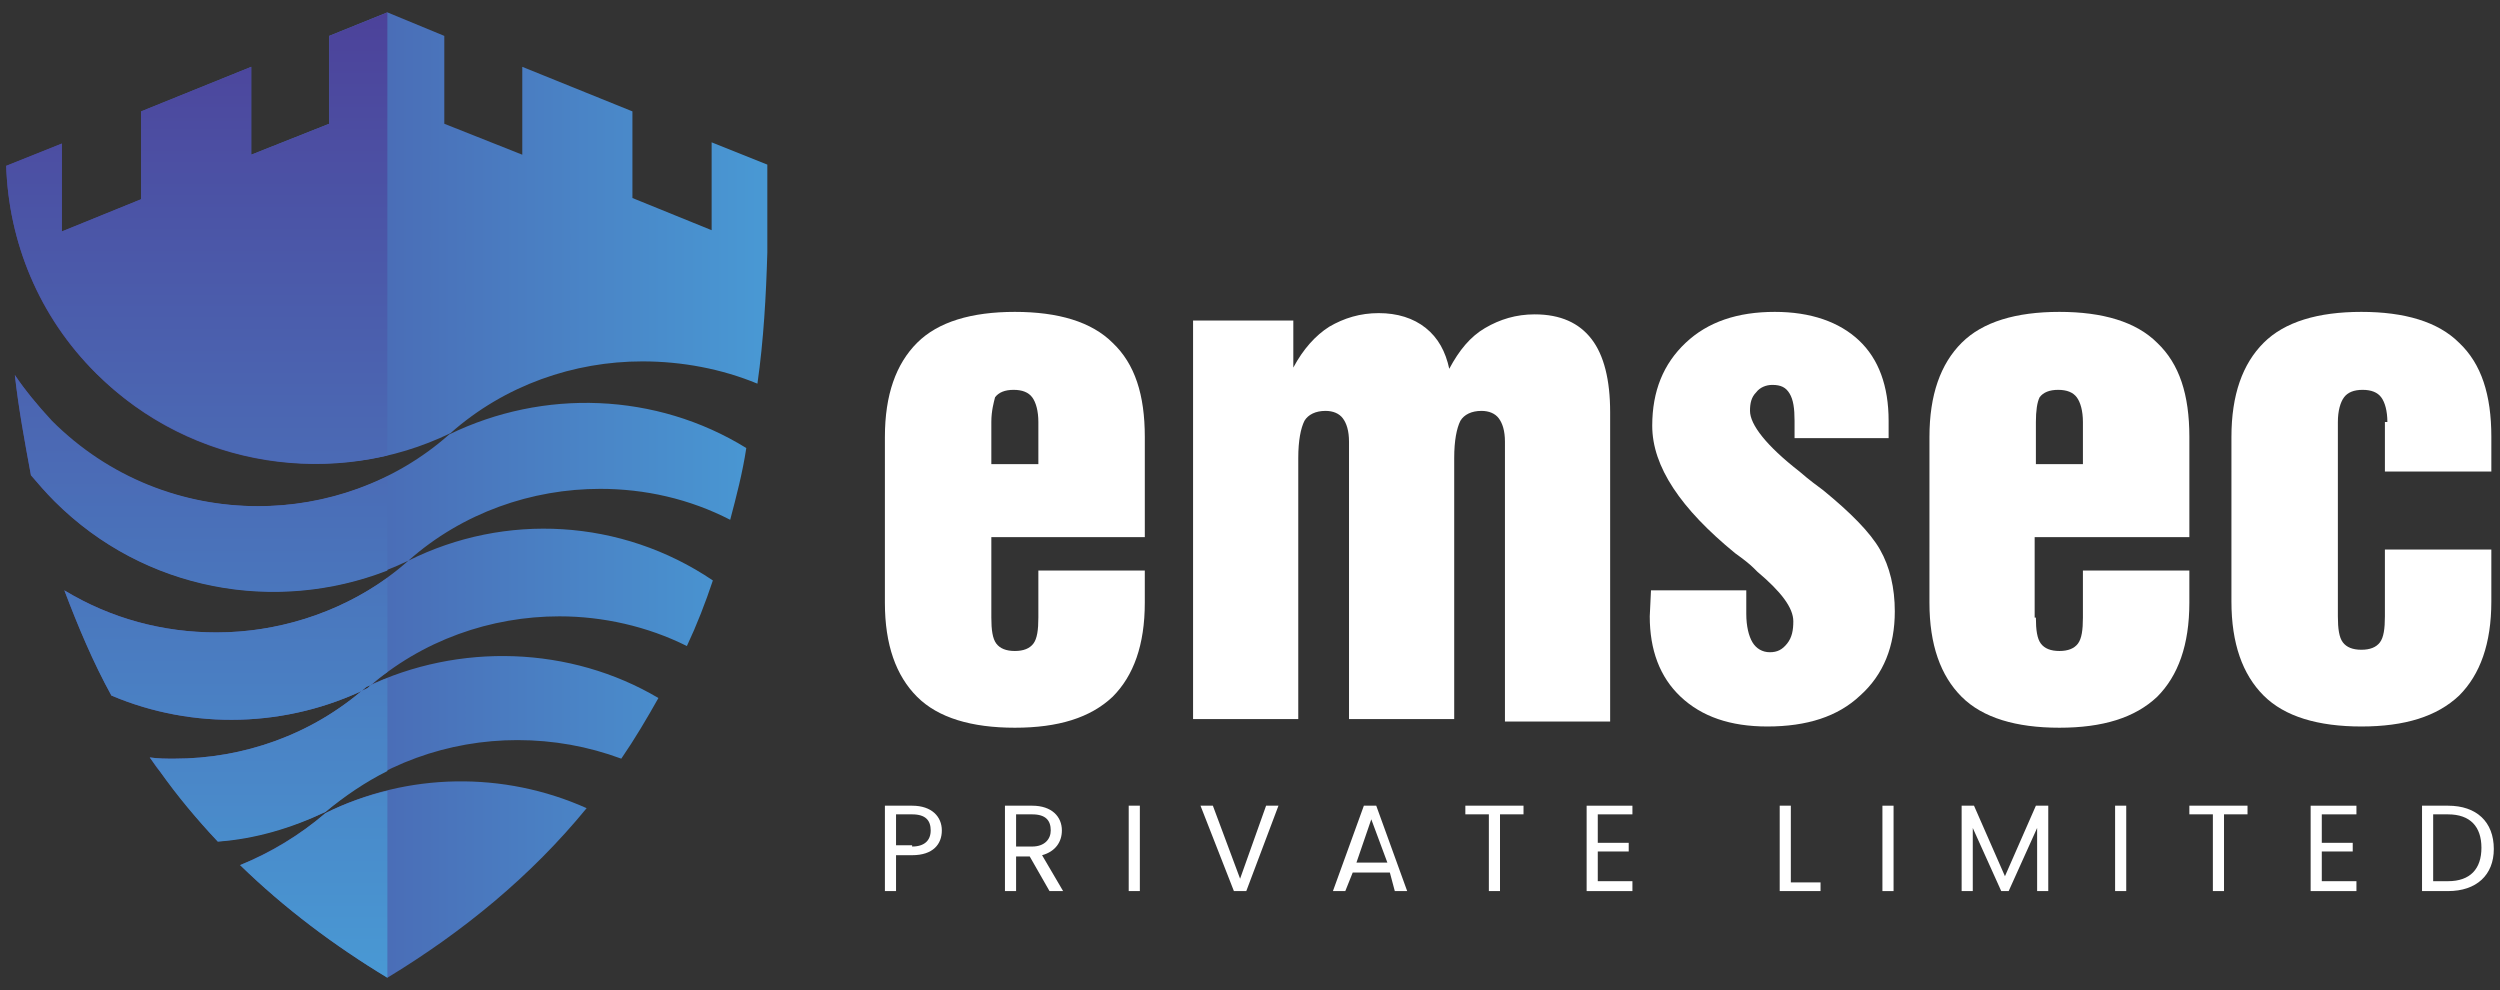 <?xml version="1.0" encoding="utf-8"?>
<!-- Generator: Adobe Illustrator 24.3.0, SVG Export Plug-In . SVG Version: 6.00 Build 0)  -->
<svg version="1.1" id="Layer_1" xmlns="http://www.w3.org/2000/svg" xmlns:xlink="http://www.w3.org/1999/xlink" x="0px" y="0px"
	 viewBox="0 0 202 80" style="enable-background:new 0 0 202 80;" xml:space="preserve">
<rect x="0" y="0" width="202" height="80" fill="#333333" stroke="none"/>
<style type="text/css">
	.st0{fill-rule:evenodd;clip-rule:evenodd;fill:url(#SVGID_1_);}
	.st1{fill-rule:evenodd;clip-rule:evenodd;fill:url(#SVGID_2_);}
	.st2{fill:#FFFFFF;}
</style>
<g>
	
		<linearGradient id="SVGID_1_" gradientUnits="userSpaceOnUse" x1="62" y1="40" x2="0.5" y2="40" gradientTransform="matrix(1 0 0 -1 0 80)">
		<stop  offset="0" style="stop-color:#4999D4"/>
		<stop  offset="1" style="stop-color:#4C429A"/>
	</linearGradient>
	<path class="st0" d="M1.2,30.3C1.5,33,2,35.7,2.5,38.4c0.6,0.7,1.2,1.4,1.9,2.1c7.7,7.7,19.3,9.3,28.6,4.8c4.4-3.9,10-5.8,15.5-5.8
		c3.6,0,7.2,0.8,10.5,2.5c0.5-1.9,1-3.8,1.3-5.8c-7.3-4.5-16.4-4.8-24-1.1c-4.4,3.9-10,5.8-15.5,5.8c-6.1,0-12.1-2.3-16.7-6.9
		C3,32.7,2,31.5,1.2,30.3L1.2,30.3z M33,45.3c-4.4,3.9-10,5.8-15.5,5.8c-4.3,0-8.5-1.1-12.3-3.4c1.1,2.9,2.3,5.7,3.8,8.5
		c6.6,2.8,14.2,2.6,20.7-0.6c4.4-3.9,10-5.8,15.5-5.8c3.5,0,7.1,0.8,10.3,2.4c0.8-1.7,1.5-3.5,2.1-5.3C50.2,41.9,40.8,41.4,33,45.3
		L33,45.3z M29.6,55.5c-4.4,3.9-10,5.8-15.5,5.8c-0.7,0-1.3,0-2-0.1c0.3,0.4,0.5,0.8,0.8,1.1c1.5,2,3,3.9,4.7,5.7
		c3-0.3,5.9-1.1,8.7-2.4c4.4-3.9,10-5.8,15.5-5.8c2.9,0,5.7,0.5,8.4,1.5c1.1-1.6,2.1-3.3,3-4.9C46.1,52.2,37.1,51.9,29.6,55.5
		L29.6,55.5z M26.3,65.7c-2.1,1.8-4.5,3.2-6.9,4.2C23,73.4,27,76.4,31.3,79c6.1-3.7,11.6-8.2,16.1-13.7
		C40.7,62.3,32.9,62.4,26.3,65.7L26.3,65.7z M61.2,31c0.5-3.5,0.7-7.1,0.8-10.6v-7.1l-4.5-1.8v7.1L51.1,16V9l-8.9-3.6v7.1L35.9,10
		V2.9L31.3,1l-4.7,1.9V10l-6.3,2.5V5.4L11.4,9v7.1L5,18.7v-7.1l-4.5,1.8c0.2,6.1,2.6,12.2,7.3,16.8c7.7,7.7,19.3,9.3,28.6,4.8
		c4.4-3.9,10-5.8,15.5-5.8C55.1,29.2,58.3,29.8,61.2,31L61.2,31z"/>
	
		<linearGradient id="SVGID_2_" gradientUnits="userSpaceOnUse" x1="15.9" y1="1" x2="15.9" y2="79" gradientTransform="matrix(1 0 0 -1 0 80)">
		<stop  offset="0" style="stop-color:#4999D4"/>
		<stop  offset="1" style="stop-color:#4C429A"/>
	</linearGradient>
	<path class="st1" d="M1.2,30.3C1.5,33,2,35.7,2.5,38.4c0.6,0.7,1.2,1.4,1.9,2.1c7.3,7.3,17.9,9.1,26.9,5.6v-7.6
		c-3.3,1.6-6.8,2.4-10.4,2.4c-6.1,0-12.1-2.3-16.7-6.9C3,32.7,2,31.5,1.2,30.3L1.2,30.3z M31.3,1v35.8c-8.2,1.9-17.1-0.3-23.5-6.6
		c-4.7-4.7-7.1-10.7-7.3-16.8L5,11.6v7.1l6.4-2.6V9l8.9-3.6v7.1l6.3-2.5V2.9L31.3,1L31.3,1z M31.3,46.7v7.6
		c-0.6,0.4-1.1,0.8-1.6,1.3C23.2,58.8,15.6,59,9,56.2c-1.5-2.7-2.7-5.6-3.8-8.5c3.8,2.3,8,3.4,12.3,3.4
		C22.3,51.1,27.2,49.6,31.3,46.7L31.3,46.7z M31.3,54.8v7.5c-1.8,0.9-3.4,2-5,3.3c-2.7,1.3-5.7,2.2-8.7,2.4
		c-1.7-1.8-3.3-3.7-4.7-5.7c-0.3-0.4-0.5-0.7-0.8-1.1c0.7,0.1,1.3,0.1,2,0.1c5.5,0,11.1-1.9,15.5-5.8C30.2,55.3,30.7,55,31.3,54.8
		L31.3,54.8z M31.3,63.9V79c-4.3-2.6-8.3-5.6-11.9-9.1c2.5-1,4.8-2.4,6.9-4.2C27.9,64.9,29.6,64.3,31.3,63.9L31.3,63.9z"/>
</g>
<g>
	<g>
		<path class="st2" d="M80.1,49.9c0,1,0.1,1.7,0.4,2.1c0.3,0.4,0.8,0.6,1.5,0.6s1.2-0.2,1.5-0.6c0.3-0.4,0.4-1.1,0.4-2.1v-3.8h8.6
			v2.6c0,3.4-0.9,5.9-2.6,7.6c-1.8,1.7-4.4,2.5-7.9,2.5s-6.2-0.8-7.9-2.5c-1.7-1.7-2.6-4.2-2.6-7.6V35.3c0-3.4,0.9-5.9,2.6-7.6
			s4.4-2.5,7.9-2.5s6.2,0.8,7.9,2.5c1.8,1.7,2.6,4.2,2.6,7.6v8.1H80.1V49.9z M80.1,34.1v3.4h3.8v-3.4c0-0.9-0.2-1.6-0.5-2
			c-0.3-0.4-0.8-0.6-1.5-0.6s-1.2,0.2-1.5,0.6C80.3,32.5,80.1,33.2,80.1,34.1z"/>
		<path class="st2" d="M96.4,58.1V25.9h8.1v3.8c0.8-1.5,1.8-2.6,2.9-3.3c1.2-0.7,2.5-1.1,4-1.1s2.8,0.4,3.8,1.2
			c1,0.8,1.6,1.9,1.9,3.3c0.8-1.5,1.7-2.6,2.9-3.3c1.2-0.7,2.5-1.1,4-1.1c2.1,0,3.6,0.7,4.6,2s1.5,3.3,1.5,5.9v25h-8.5V35.7
			c0-0.9-0.2-1.5-0.5-1.9s-0.8-0.6-1.4-0.6c-0.8,0-1.4,0.3-1.7,0.8c-0.3,0.6-0.5,1.6-0.5,3v21.1H109V35.7c0-0.9-0.2-1.5-0.5-1.9
			s-0.8-0.6-1.4-0.6c-0.8,0-1.4,0.3-1.7,0.8c-0.3,0.6-0.5,1.6-0.5,3v21.1H96.4z"/>
		<path class="st2" d="M133.4,47.7h7.7v1.9c0,1,0.2,1.8,0.5,2.3s0.8,0.8,1.4,0.8c0.6,0,1-0.2,1.4-0.7s0.5-1.1,0.5-1.8
			c0-1.1-1-2.4-2.9-4l-0.3-0.3c-0.3-0.3-0.8-0.7-1.5-1.2c-4.4-3.6-6.7-7-6.7-10.3c0-2.8,0.9-5,2.7-6.7s4.2-2.5,7.2-2.5
			c2.9,0,5.2,0.8,6.8,2.3s2.4,3.7,2.4,6.5v1.4H145V34c0-1-0.1-1.7-0.4-2.2c-0.3-0.5-0.7-0.7-1.4-0.7c-0.5,0-1,0.2-1.3,0.6
			c-0.4,0.4-0.5,0.9-0.5,1.5c0,1.1,1.3,2.8,4,4.9c0.8,0.7,1.5,1.2,1.9,1.5c2.2,1.8,3.8,3.4,4.6,4.8c0.8,1.4,1.2,3.1,1.2,5
			c0,2.8-0.9,5.1-2.8,6.8c-1.8,1.7-4.3,2.5-7.5,2.5c-3,0-5.3-0.8-7-2.4c-1.7-1.6-2.5-3.8-2.5-6.5L133.4,47.7L133.4,47.7z"/>
		<path class="st2" d="M164.5,49.9c0,1,0.1,1.7,0.4,2.1c0.3,0.4,0.8,0.6,1.5,0.6s1.2-0.2,1.5-0.6c0.3-0.4,0.4-1.1,0.4-2.1v-3.8h8.6
			v2.6c0,3.4-0.9,5.9-2.6,7.6c-1.8,1.7-4.4,2.5-7.9,2.5s-6.2-0.8-7.9-2.5s-2.6-4.2-2.6-7.6V35.3c0-3.4,0.9-5.9,2.6-7.6
			c1.7-1.7,4.4-2.5,7.9-2.5s6.2,0.8,7.9,2.5c1.8,1.7,2.6,4.2,2.6,7.6v8.1h-12.5v6.5H164.5z M164.5,34.1v3.4h3.8v-3.4
			c0-0.9-0.2-1.6-0.5-2c-0.3-0.4-0.8-0.6-1.5-0.6s-1.2,0.2-1.5,0.6C164.6,32.5,164.5,33.2,164.5,34.1z"/>
		<path class="st2" d="M192.9,34.1c0-0.9-0.2-1.6-0.5-2c-0.3-0.4-0.8-0.6-1.5-0.6s-1.2,0.2-1.5,0.6c-0.3,0.4-0.5,1.1-0.5,2v15.7
			c0,1,0.1,1.7,0.4,2.1c0.3,0.4,0.8,0.6,1.5,0.6s1.2-0.2,1.5-0.6c0.3-0.4,0.4-1.1,0.4-2.1v-5.4h8.6v4.2c0,3.4-0.9,5.9-2.6,7.6
			c-1.8,1.7-4.4,2.5-7.9,2.5s-6.2-0.8-7.9-2.5s-2.6-4.2-2.6-7.6V35.3c0-3.4,0.9-5.9,2.6-7.6c1.7-1.7,4.4-2.5,7.9-2.5
			s6.2,0.8,7.9,2.5c1.8,1.7,2.6,4.2,2.6,7.6v2.8h-8.6v-4H192.9z"/>
	</g>
	<g>
		<path class="st2" d="M73.7,69.1h-1.3V72h-0.9v-6.9h2.2c1.6,0,2.4,0.9,2.4,2C76.1,68.2,75.4,69.1,73.7,69.1z M73.7,68.4
			c1,0,1.5-0.5,1.5-1.3s-0.4-1.3-1.5-1.3h-1.3v2.5h1.3V68.4z"/>
		<path class="st2" d="M83.4,65.1c1.6,0,2.4,0.9,2.4,2c0,0.9-0.5,1.7-1.6,2l1.7,2.9h-1.1l-1.6-2.8h-1.1V72h-0.9v-6.9H83.4z
			 M83.4,65.8h-1.3v2.6h1.3c1,0,1.5-0.6,1.5-1.3C84.9,66.3,84.5,65.8,83.4,65.8z"/>
		<path class="st2" d="M91.2,65.1h0.9V72h-0.9V65.1z"/>
		<path class="st2" d="M102.3,65.1h1l-2.6,6.9h-1L97,65.1h1l2.2,5.9L102.3,65.1z"/>
		<path class="st2" d="M112.3,70.5h-3l-0.6,1.5h-1l2.5-6.9h1l2.5,6.9h-1L112.3,70.5z M110.8,66.2l-1.2,3.5h2.5L110.8,66.2z"/>
		<path class="st2" d="M118.4,65.1h4.7v0.7h-1.9V72h-0.9v-6.2h-1.9C118.4,65.8,118.4,65.1,118.4,65.1z"/>
		<path class="st2" d="M131.9,65.8h-2.8v2.3h2.5v0.7h-2.5v2.4h2.8V72h-3.7v-6.9h3.7V65.8z"/>
		<path class="st2" d="M144.7,65.1v6.2h2.4V72h-3.3v-6.9H144.7z"/>
		<path class="st2" d="M152.1,65.1h0.9V72h-0.9V65.1z"/>
		<path class="st2" d="M158.5,65.1h1l2.5,5.7l2.5-5.7h1V72h-0.9v-5.1l-2.3,5.1h-0.6l-2.3-5.1V72h-0.9V65.1z"/>
		<path class="st2" d="M170.9,65.1h0.9V72h-0.9V65.1z"/>
		<path class="st2" d="M176.9,65.1h4.7v0.7h-1.9V72h-0.9v-6.2h-1.9L176.9,65.1L176.9,65.1z"/>
		<path class="st2" d="M190.4,65.8h-2.8v2.3h2.5v0.7h-2.5v2.4h2.8V72h-3.7v-6.9h3.7V65.8z"/>
		<path class="st2" d="M201.5,68.6c0,2.1-1.4,3.4-3.7,3.4h-2.1v-6.9h2.1C200.1,65.1,201.5,66.4,201.5,68.6z M197.8,71.2
			c1.8,0,2.7-1,2.7-2.7s-0.9-2.7-2.7-2.7h-1.2v5.4C196.6,71.2,197.8,71.2,197.8,71.2z"/>
	</g>
</g>
</svg>
